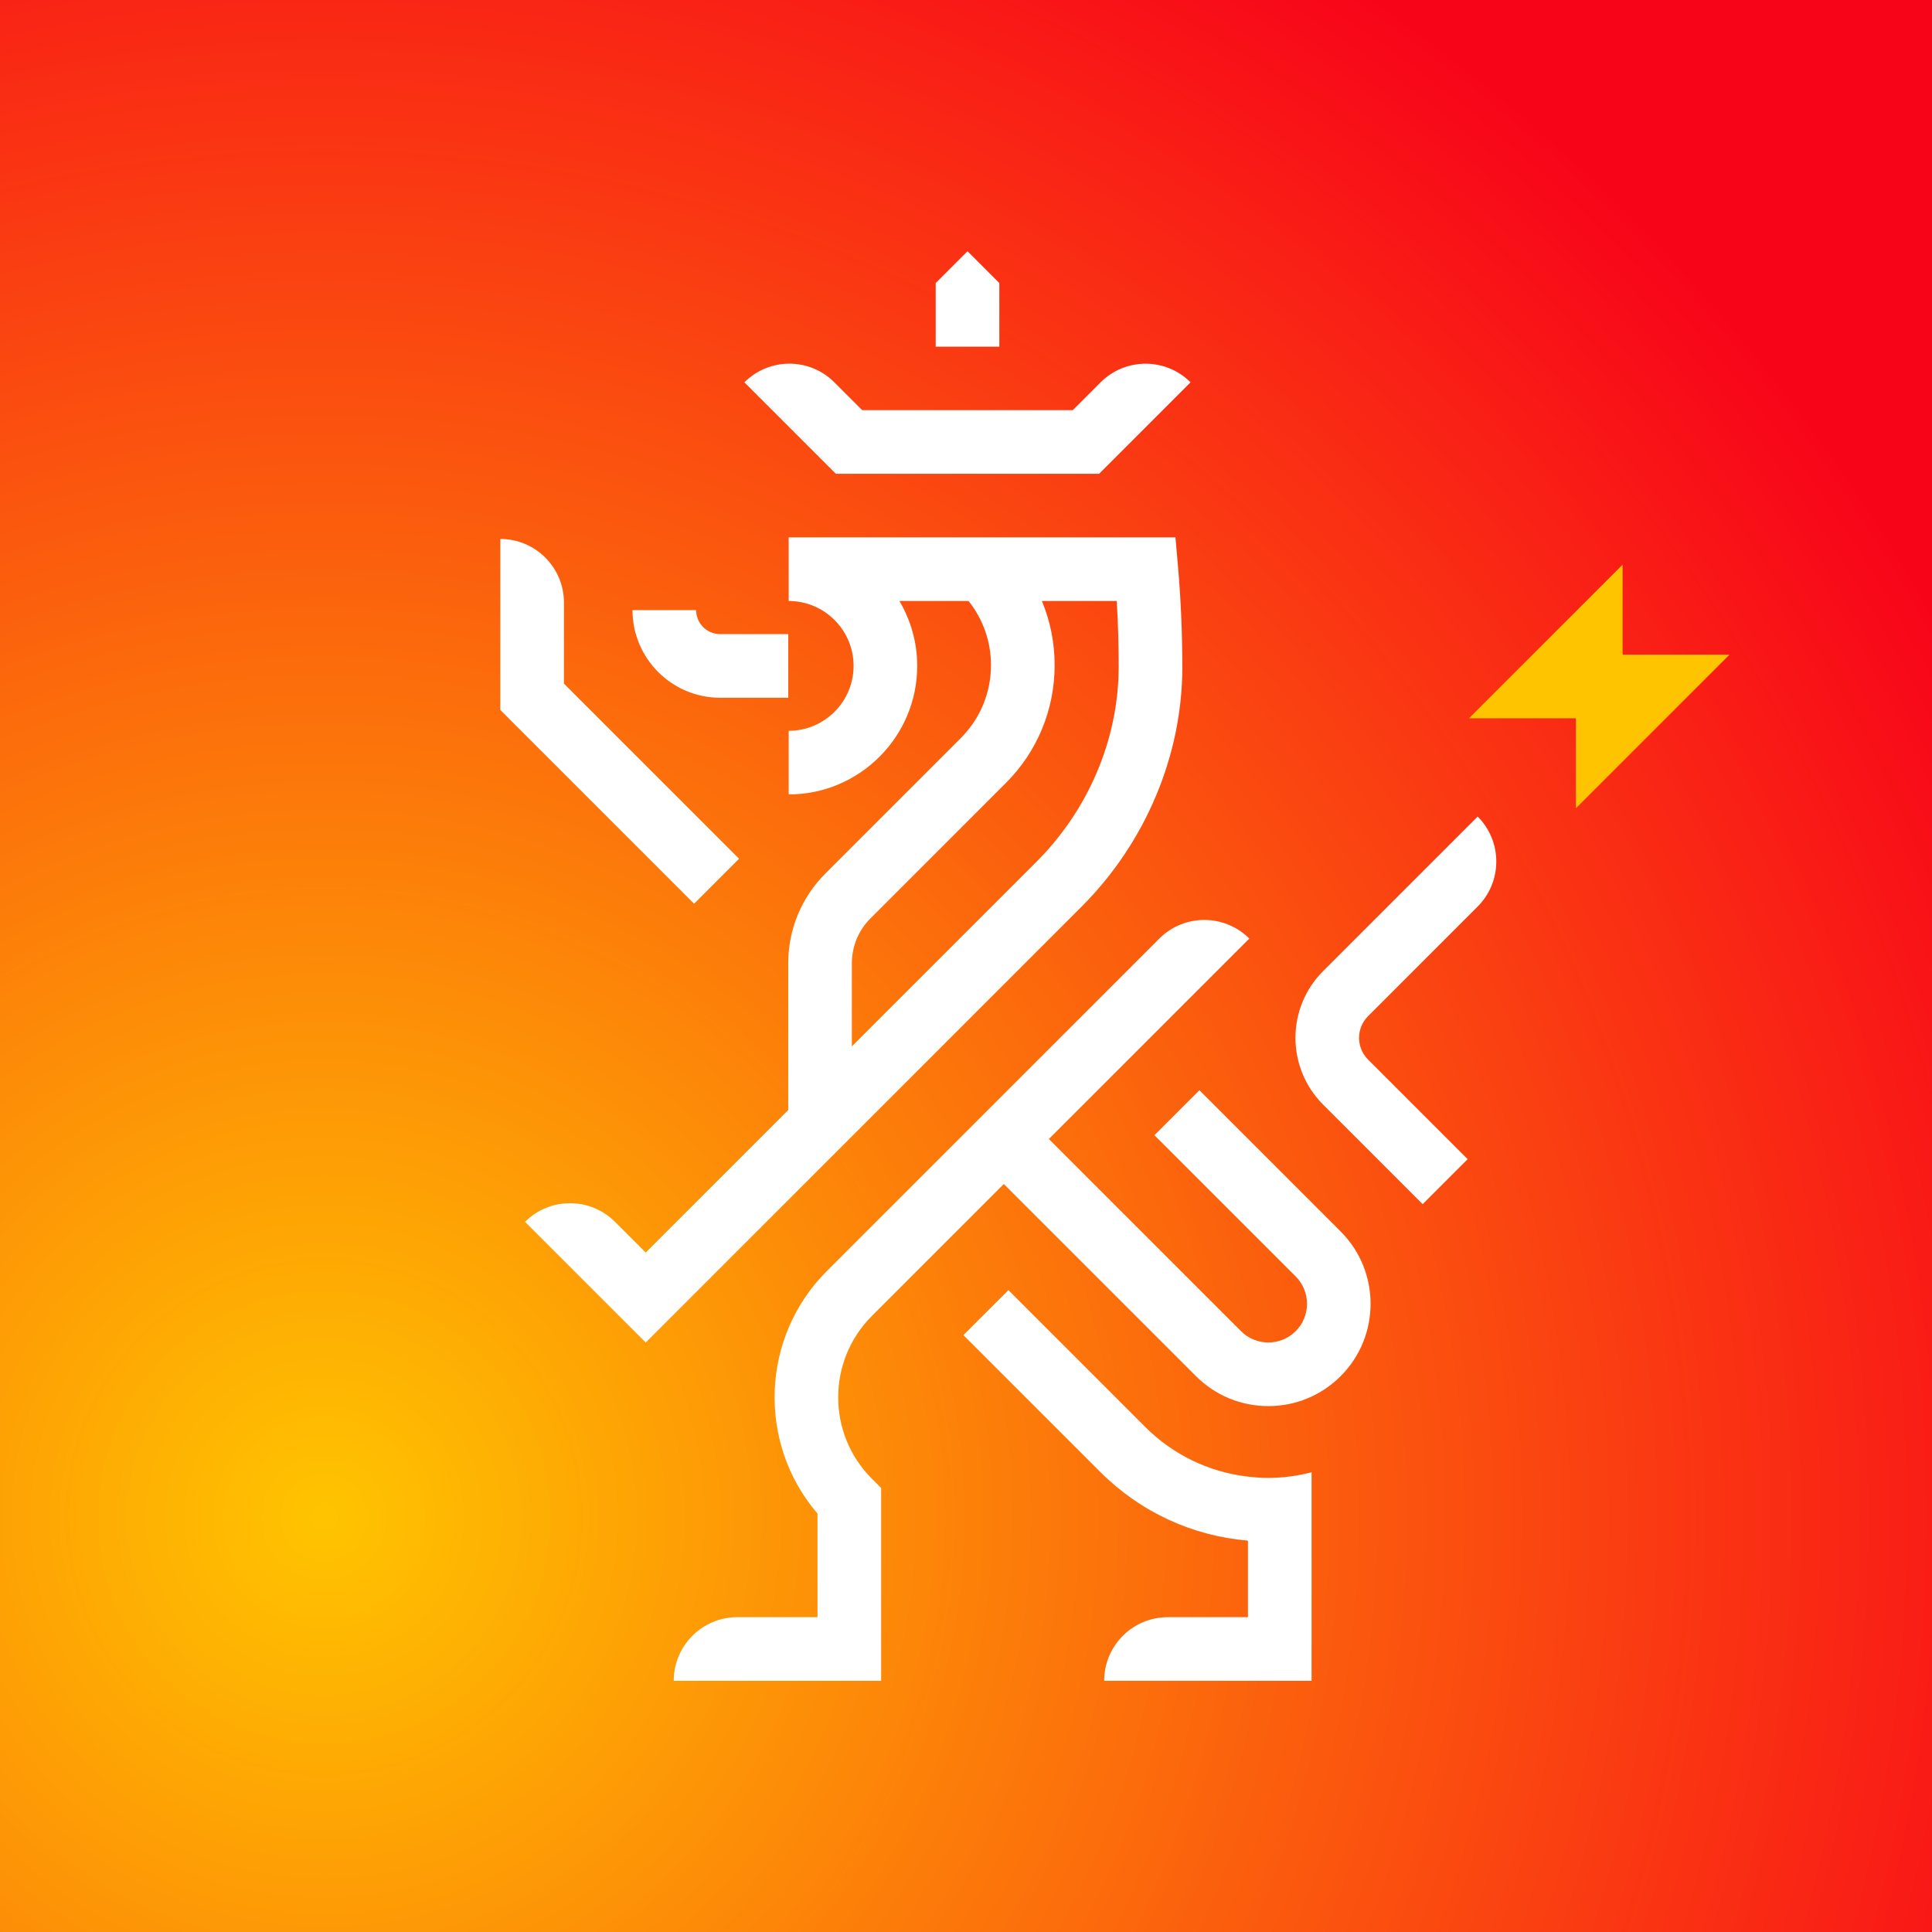 <?xml version="1.0" encoding="UTF-8"?><svg id="a" xmlns="http://www.w3.org/2000/svg" width="512" height="512" xmlns:xlink="http://www.w3.org/1999/xlink" viewBox="0 0 512 512"><rect x="0" y="0" width="512" height="512" fill="#333333" stroke="none"/><defs><radialGradient id="b" cx="85.89" cy="402.14" fx="85.89" fy="402.14" r="489.64" gradientUnits="userSpaceOnUse"><stop offset="0" stop-color="#ffc400"/><stop offset="1" stop-color="#f80419"/></radialGradient></defs><rect width="512" height="512" style="fill:url(#b); stroke-width:0px;"/><polygon points="458.34 173.49 430 173.49 430 149.65 389.3 190.35 417.63 190.35 417.63 214.2 458.34 173.49" style="fill:#ffc400; stroke-width:0px;"/><path d="m313.32,176.92v-.45c0-8.79-.38-17.66-1.14-26.36l-.67-7.7h-102.5v16.86c9.49,0,17.2,7.72,17.2,17.2s-7.72,17.2-17.2,17.2v16.86c18.78,0,34.06-15.28,34.06-34.06,0-6.28-1.74-12.14-4.71-17.2h18.32c3.84,4.82,5.94,10.75,5.94,17,0,7.3-2.84,14.17-8.01,19.34l-35.85,35.85c-6.37,6.37-9.87,14.84-9.87,23.84v38.87l-37.77,37.77-8.14-8.14c-6.58-6.58-17.26-6.58-23.84,0l31.98,31.98,115.52-115.52c16.93-16.93,26.66-40.05,26.69-63.35Zm-87.57,100.39v-22.01c0-4.5,1.75-8.74,4.94-11.92l35.85-35.85c8.35-8.35,12.95-19.45,12.95-31.26,0-5.93-1.16-11.69-3.38-17h19.84c.34,5.72.51,11.48.51,17.2v.35c-.02,18.94-7.95,37.72-21.75,51.52l-48.96,48.96Zm-4.25-151.76l-24.23-24.23h0c6.58-6.59,17.26-6.59,23.84,0l7.37,7.37h55.82l7.37-7.37c6.58-6.58,17.26-6.58,23.84,0l-24.23,24.23h-69.79Zm43.33-33.68h-16.86v-16.86h0l8.43-8.43,8.43,8.43v16.86Zm90.46,272.82c-5.12,5.12-11.93,7.94-19.17,7.94s-14.05-2.82-19.17-7.94l-50.92-50.92-34.99,34.99c-11.88,11.88-11.88,31.22,0,43.1l2.47,2.47v51.09h-54.96c0-9.31,7.55-16.86,16.86-16.86h21.24v-27.44c-15.95-18.58-15.12-46.69,2.47-64.28l88.11-88.11c6.58-6.58,17.26-6.58,23.85,0l-53.12,53.12,50.92,50.92c3.99,4,10.5,4,14.49,0,1.94-1.94,3-4.51,3-7.25s-1.07-5.31-3-7.25l-37.43-37.43,11.92-11.92,37.43,37.43c10.57,10.57,10.57,27.77,0,38.34Zm21.73-45.58l-26.39-26.39c-9.76-9.76-9.76-25.6,0-35.36l40.97-40.97h0c6.58,6.59,6.58,17.26,0,23.85l-29.05,29.05c-3.18,3.18-3.18,8.33,0,11.51l26.39,26.39-11.92,11.92Zm-193.08-79.61l-51.35-51.35v-45.32c9.31,0,16.86,7.55,16.86,16.86v21.48l46.41,46.41-11.92,11.92Zm152.18,152.16c3.92,0,7.76-.54,11.46-1.48v55.25h-54.96c0-9.31,7.55-16.86,16.86-16.86h21.24v-20.29c-14.79-1.25-28.53-7.59-39.15-18.21l-36.25-36.25,11.92-11.92,36.25,36.25c7.43,7.43,16.95,11.98,27.23,13.17,1.78.21,3.58.34,5.4.34Zm-168.5-229.98h16.86c0,3.51,2.86,6.37,6.37,6.37h0s18.05,0,18.05,0v16.86h-18.05c-12.81,0-23.23-10.42-23.23-23.23Z" style="fill:#fff; stroke-width:0px;"/></svg>